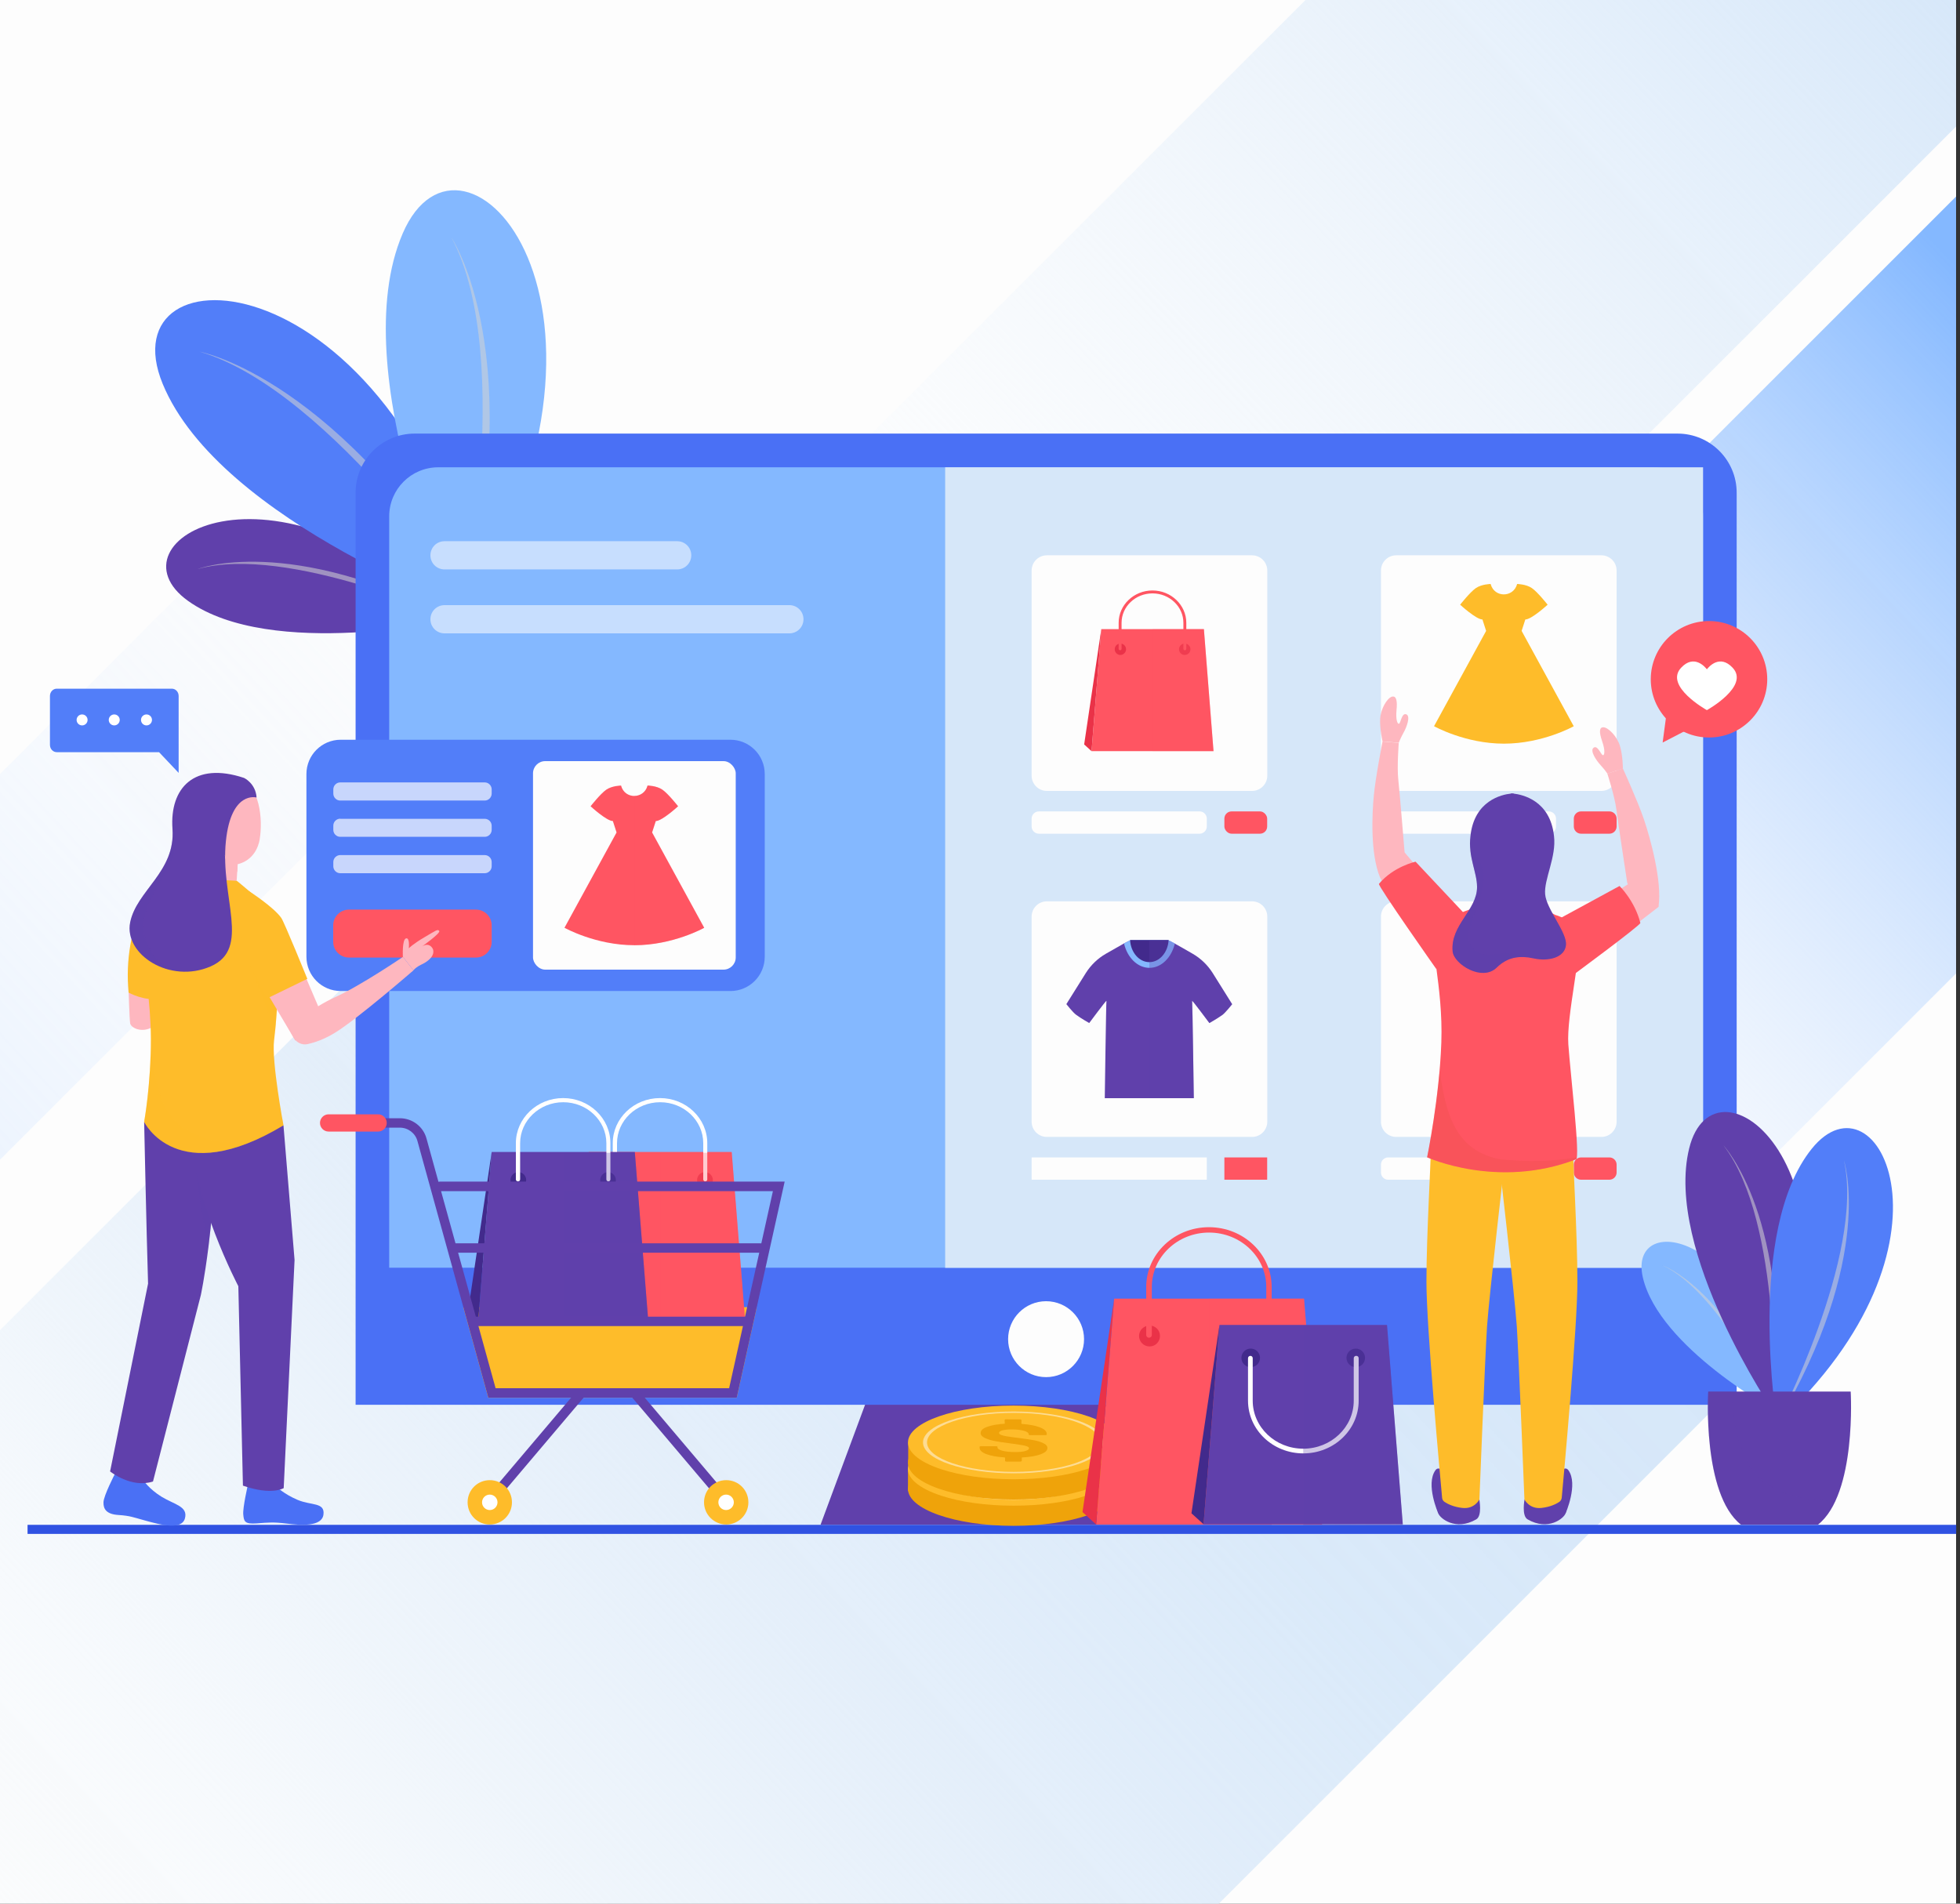 <?xml version="1.0" encoding="UTF-8"?>
<svg xmlns="http://www.w3.org/2000/svg" xmlns:xlink="http://www.w3.org/1999/xlink" viewBox="0 0 175 170">
  <rect x="0" y="0" width="175" height="170" fill="#333333" stroke="none"/>
  <defs>
    <linearGradient id="linear-gradient" x1="65.15" y1="84.06" x2="165.8" y2="-11.47" gradientUnits="userSpaceOnUse">
      <stop offset="0" stop-color="#fff" stop-opacity="0"/>
      <stop offset="1" stop-color="#d6e7f9"/>
    </linearGradient>
    <linearGradient id="linear-gradient-2" x1="116.59" y1="108.38" x2="189.47" y2="39.2" gradientUnits="userSpaceOnUse">
      <stop offset="0" stop-color="#fff" stop-opacity="0"/>
      <stop offset="1" stop-color="#84b8ff"/>
    </linearGradient>
    <linearGradient id="linear-gradient-3" x1="-122.46" y1="201.89" x2="59.54" y2="32.28" gradientUnits="userSpaceOnUse">
      <stop offset="0" stop-color="#84b8ff"/>
      <stop offset="1" stop-color="#fff" stop-opacity="0"/>
    </linearGradient>
    <linearGradient id="linear-gradient-4" x1="-11.44" y1="203.48" x2="144.55" y2="58.11" gradientUnits="userSpaceOnUse">
      <stop offset="0" stop-color="#fff" stop-opacity="0"/>
      <stop offset=".01" stop-color="rgba(253, 254, 254, .03)" stop-opacity=".03"/>
      <stop offset=".09" stop-color="rgba(245, 249, 253, .23)" stop-opacity=".23"/>
      <stop offset=".16" stop-color="rgba(237, 245, 252, .42)" stop-opacity=".42"/>
      <stop offset=".25" stop-color="rgba(231, 241, 251, .57)" stop-opacity=".57"/>
      <stop offset=".33" stop-color="rgba(226, 238, 250, .71)" stop-opacity=".71"/>
      <stop offset=".43" stop-color="rgba(221, 235, 250, .81)" stop-opacity=".81"/>
      <stop offset=".53" stop-color="rgba(218, 233, 249, .9)" stop-opacity=".9"/>
      <stop offset=".64" stop-color="rgba(215, 232, 249, .96)" stop-opacity=".96"/>
      <stop offset=".78" stop-color="rgba(214, 231, 249, .99)" stop-opacity=".99"/>
      <stop offset="1" stop-color="#d6e7f9"/>
    </linearGradient>
  </defs>
  <g isolation="isolate">
    <g id="Layer_1" data-name="Layer 1">
      <rect x="-115.98" y="-10.48" width="290.63" height="186.04" fill="#fdfdfd" stroke-width="0"/>
      <polygon points="174.65 -10.48 174.65 11.3 83.59 102.36 48.89 67.66 127.04 -10.48 174.65 -10.48" fill="url(#linear-gradient)" stroke-width="0"/>
      <polygon points="174.65 17.55 174.65 86.93 134.16 127.42 134.11 58.09 174.65 17.55" fill="url(#linear-gradient-2)" stroke-width="0"/>
      <polygon points="65.03 38.54 -71.99 175.55 -106.43 175.55 30.41 38.72 65.03 38.54" fill="url(#linear-gradient-3)" stroke-width="0"/>
      <polygon points="153.13 125.69 103.27 175.55 -56.77 175.55 72.64 46.15 79.92 53.43 153.13 125.69" fill="url(#linear-gradient-4)" stroke-width="0"/>
      <g>
        <polygon points="113.55 136.17 73.26 136.17 79.41 119.59 107.4 119.59 113.55 136.17" fill="#6040ab" stroke-width="0"/>
        <g>
          <g>
            <path d="M40.63,55.33s-16.42,3.64-23.84-1.67,7.54-14.15,23.84,1.67Z" fill="#6040ab" stroke-width="0"/>
            <path d="M40.63,55.33s-14.93-6.77-22.99-4.51c0,0,8.1-3.2,22.99,4.51Z" fill="#d3d3d3" mix-blend-mode="multiply" opacity=".56" stroke-width="0"/>
          </g>
          <g>
            <path d="M43.04,54.99s-23.38-8.28-28.51-20.7c-5.13-12.43,20.48-11.81,28.51,20.7Z" fill="#527ef9" stroke-width="0"/>
            <path d="M43.04,54.99s-13.38-20.13-25.23-23.59c0,0,12.63,2.33,25.23,23.59Z" fill="#d3d3d3" mix-blend-mode="multiply" opacity=".56" stroke-width="0"/>
          </g>
          <g>
            <path d="M41.07,55.72s-10.42-22.5-5.12-34.86c5.3-12.36,22.76,6.39,5.12,34.86Z" fill="#84b8ff" stroke-width="0"/>
            <path d="M41.07,55.72s5.03-23.64-.77-34.53c0,0,7.16,10.66.77,34.53Z" fill="#d3d3d3" mix-blend-mode="multiply" opacity=".56" stroke-width="0"/>
          </g>
        </g>
        <path d="M37.02,38.72h112.76c2.91,0,5.28,2.36,5.28,5.28v81.45H31.75V44c0-2.91,2.36-5.28,5.28-5.28Z" fill="#4a70f5" stroke-width="0"/>
        <path d="M39.14,41.73h108.54c2.42,0,4.38,1.96,4.38,4.38v67.1H34.75V46.11c0-2.42,1.96-4.38,4.38-4.38Z" fill="#84b8ff" stroke-width="0"/>
        <rect x="84.39" y="41.73" width="67.67" height="71.49" fill="#d6e7f9" stroke-width="0"/>
        <rect x="2.46" y="136.17" width="172.2" height=".81" fill="#3052e2" stroke-width="0"/>
        <path d="M96.79,119.59c0,1.87-1.52,3.39-3.39,3.39s-3.39-1.52-3.39-3.39,1.52-3.39,3.39-3.39,3.39,1.52,3.39,3.39Z" fill="#fdfdfd" stroke-width="0"/>
        <g>
          <path d="M30.42,66.06h34.8c1.69,0,3.06,1.37,3.06,3.06v16.32c0,1.69-1.37,3.06-3.06,3.06H30.42c-1.69,0-3.06-1.37-3.06-3.06v-16.32c0-1.69,1.37-3.06,3.06-3.06Z" fill="#527ef9" stroke-width="0"/>
          <path d="M31.15,81.23h11.35c.77,0,1.4.63,1.4,1.4v1.48c0,.77-.63,1.4-1.4,1.4h-11.35c-.77,0-1.4-.63-1.4-1.4v-1.48c0-.77.63-1.4,1.4-1.4Z" fill="#ff5562" stroke-width="0"/>
          <rect x="47.59" y="67.97" width="18.1" height="18.62" rx="1.09" ry="1.09" fill="#fdfdfd" stroke-width="0"/>
          <g opacity=".69">
            <path d="M30.38,69.87h12.9c.34,0,.62.28.62.62v.38c0,.34-.28.62-.62.62h-12.9c-.34,0-.62-.28-.62-.62v-.38c0-.34.28-.62.62-.62Z" fill="#fdfdfd" stroke-width="0"/>
            <path d="M30.38,73.12h12.9c.34,0,.62.28.62.62v.37c0,.34-.28.62-.62.62h-12.9c-.34,0-.62-.28-.62-.62v-.38c0-.34.28-.62.62-.62Z" fill="#fdfdfd" stroke-width="0"/>
            <path d="M30.38,76.36h12.9c.34,0,.62.28.62.62v.38c0,.34-.28.62-.62.62h-12.9c-.34,0-.62-.28-.62-.62v-.38c0-.34.28-.62.62-.62Z" fill="#fdfdfd" stroke-width="0"/>
          </g>
          <g>
            <path d="M62.88,82.85s-2.77,1.56-6.24,1.56-6.24-1.56-6.24-1.56l4.65-8.51-.33-1.02c-.56,0-1.99-1.32-1.99-1.32,0,0,.88-1.12,1.4-1.48.52-.36,1.33-.37,1.33-.37,0,0,0,.02,0,.03.17.6.67.9,1.17.9s1.01-.3,1.18-.9c0,0,0-.02,0-.03,0,0,.81.01,1.33.37.52.36,1.4,1.48,1.4,1.48,0,0-1.43,1.32-1.99,1.32l-.33,1.02,4.65,8.51Z" fill="#ff5562" stroke-width="0"/>
            <path d="M62.88,82.85s-2.77,1.56-6.24,1.56v-13.33c.51,0,1.01-.3,1.18-.9,0,0,0-.02,0-.03,0,0,.81.01,1.33.37.52.36,1.4,1.48,1.4,1.48,0,0-1.43,1.32-1.99,1.32l-.33,1.02,4.65,8.51Z" fill="#ff5562" mix-blend-mode="screen" opacity=".3" stroke-width="0"/>
          </g>
        </g>
        <g>
          <polygon points="41.37 116.73 43.6 124.82 65.78 124.82 67.57 116.73 41.37 116.73" fill="#febc2a" stroke-width="0"/>
          <polygon points="41.37 116.73 43.6 124.82 54.46 124.82 54.46 116.73 41.37 116.73" fill="#febc2a" mix-blend-mode="multiply" opacity=".3" stroke-width="0"/>
          <g>
            <polygon points="51.35 118.07 66.54 118.07 65.33 102.87 52.56 102.87 51.35 118.07" fill="#ff5562" stroke-width="0"/>
            <g>
              <path d="M62.24,105.38c0,.39.32.7.7.7s.71-.32.71-.7-.32-.71-.71-.71-.7.32-.7.71Z" fill="#ea3248" stroke-width="0"/>
              <path d="M54.24,105.38c0,.39.32.7.7.7s.71-.32.71-.7-.32-.71-.71-.71-.7.32-.7.71Z" fill="#ea3248" stroke-width="0"/>
            </g>
            <path d="M54.91,105.5c.1,0,.18-.08.18-.18v-3.23c0-2.02,1.73-3.66,3.85-3.66s3.85,1.64,3.85,3.66v3.23c0,.1.08.18.18.18s.18-.08.18-.18v-3.23c0-2.22-1.89-4.03-4.22-4.03s-4.22,1.81-4.22,4.03v3.23c0,.1.08.18.18.18Z" fill="#fff" stroke-width="0"/>
            <polygon points="51.35 118.07 50.43 117.24 52.56 102.88 51.35 118.07" fill="#ea3248" stroke-width="0"/>
            <polygon points="58.95 102.94 58.95 118.14 66.54 118.14 65.33 102.94 58.95 102.94" fill="#ff5562" mix-blend-mode="screen" opacity=".3" stroke-width="0"/>
          </g>
          <g>
            <polygon points="42.69 118.07 57.89 118.07 56.68 102.87 43.9 102.87 42.69 118.07" fill="#6040ab" stroke-width="0"/>
            <g>
              <path d="M53.59,105.38c0,.39.32.7.7.7s.7-.32.7-.7-.32-.71-.7-.71-.7.32-.7.71Z" fill="#422a8c" stroke-width="0"/>
              <path d="M45.58,105.38c0,.39.32.7.7.7s.7-.32.7-.7-.31-.71-.7-.71-.7.32-.7.71Z" fill="#422a8c" stroke-width="0"/>
            </g>
            <path d="M46.26,105.5c.1,0,.18-.08.18-.18v-3.23c0-2.02,1.73-3.66,3.85-3.66s3.85,1.64,3.85,3.66v3.23c0,.1.08.18.18.18s.18-.08.18-.18v-3.23c0-2.22-1.89-4.03-4.22-4.03s-4.22,1.81-4.22,4.03v3.23c0,.1.08.18.18.18Z" fill="#fff" stroke-width="0"/>
            <polygon points="42.69 118.07 41.77 117.24 43.9 102.88 42.69 118.07" fill="#422a8c" stroke-width="0"/>
            <polygon points="50.29 102.94 50.29 118.14 57.89 118.14 56.68 102.94 50.29 102.94" fill="#6040ab" mix-blend-mode="screen" opacity=".3" stroke-width="0"/>
          </g>
          <path d="M28.8,100.28c0,.23.19.42.42.42h6.48c.73,0,1.38.49,1.57,1.19l4.1,14.84,2.23,8.08h22.18l1.79-8.08,2.49-11.21h-30.78s-.09,0-.13.02l-1.07-3.87c-.29-1.07-1.27-1.81-2.38-1.81h-6.48c-.23,0-.42.19-.42.42ZM39.38,106.37h29.63l-2.3,10.36-1.61,7.24h-20.85l-2-7.24-2.87-10.36Z" fill="#6040ab" stroke-width="0"/>
          <path d="M42.24,118.42h24.27c.23,0,.42-.19.42-.42s-.19-.42-.42-.42h-24.27c-.23,0-.42.19-.42.42s.19.42.42.42Z" fill="#6040ab" stroke-width="0"/>
          <path d="M40.43,111.87h27.47c.23,0,.42-.19.42-.42s-.19-.42-.42-.42h-27.47c-.23,0-.42.19-.42.42s.19.42.42.42Z" fill="#6040ab" stroke-width="0"/>
          <path d="M64.84,134.48c.1,0,.19-.03.27-.1.18-.15.2-.42.05-.6l-8.18-9.66c-.15-.18-.42-.2-.6-.05-.18.15-.2.42-.05.6l8.18,9.66c.08.1.2.15.32.15Z" fill="#6040ab" stroke-width="0"/>
          <g>
            <path d="M62.86,134.16c0,1.09.89,1.98,1.98,1.98s1.98-.88,1.98-1.98-.88-1.98-1.98-1.98-1.98.88-1.98,1.98Z" fill="#febc2a" stroke-width="0"/>
            <path d="M64.14,134.16c0,.38.31.69.69.69s.69-.31.69-.69-.31-.69-.69-.69-.69.31-.69.69Z" fill="#fff" stroke-width="0"/>
          </g>
          <path d="M43.73,134.48c.12,0,.24-.05.32-.15l8.18-9.66c.15-.18.13-.45-.05-.6-.18-.15-.45-.13-.6.05l-8.18,9.66c-.15.18-.13.45.05.6.08.07.18.1.27.1Z" fill="#6040ab" stroke-width="0"/>
          <g>
            <path d="M45.71,134.16c0,1.09-.88,1.98-1.98,1.98s-1.98-.88-1.98-1.98.88-1.98,1.98-1.98,1.98.88,1.98,1.98Z" fill="#febc2a" stroke-width="0"/>
            <path d="M44.42,134.16c0,.38-.31.69-.69.69s-.69-.31-.69-.69.31-.69.69-.69.69.31.69.69Z" fill="#fff" stroke-width="0"/>
          </g>
          <path d="M29.34,101.05h4.42c.42,0,.77-.34.77-.77h0c0-.42-.34-.77-.77-.77h-4.42c-.42,0-.77.34-.77.77h0c0,.42.34.77.77.77Z" fill="#ff5562" stroke-width="0"/>
        </g>
        <path d="M93.47,49.59h18.32c.75,0,1.36.61,1.36,1.36v18.32c0,.75-.61,1.36-1.36,1.36h-18.32c-.75,0-1.36-.61-1.36-1.36v-18.32c0-.75.61-1.36,1.36-1.36Z" fill="#fdfdfd" stroke-width="0"/>
        <path d="M124.66,49.59h18.32c.75,0,1.36.61,1.36,1.36v18.32c0,.75-.61,1.36-1.36,1.36h-18.32c-.75,0-1.36-.61-1.36-1.36v-18.32c0-.75.61-1.36,1.36-1.36Z" fill="#fdfdfd" stroke-width="0"/>
        <path d="M93.47,80.49h18.32c.75,0,1.36.61,1.36,1.36v18.32c0,.75-.61,1.36-1.36,1.36h-18.32c-.75,0-1.36-.61-1.36-1.36v-18.32c0-.75.61-1.36,1.36-1.36Z" fill="#fdfdfd" stroke-width="0"/>
        <g>
          <path d="M70.48,56.56h-30.79c-.7,0-1.26-.56-1.26-1.26h0c0-.7.56-1.26,1.26-1.26h30.79c.7,0,1.26.56,1.26,1.26h0c0,.7-.56,1.26-1.26,1.26Z" fill="#fdfdfd" opacity=".55" stroke-width="0"/>
          <path d="M60.46,50.85h-20.77c-.7,0-1.26-.56-1.26-1.26h0c0-.7.56-1.26,1.26-1.26h20.77c.7,0,1.26.56,1.26,1.26h0c0,.7-.56,1.26-1.26,1.26Z" fill="#fdfdfd" opacity=".55" stroke-width="0"/>
        </g>
        <g>
          <path d="M140.52,64.85s-2.77,1.56-6.24,1.56-6.24-1.56-6.24-1.56l4.65-8.51-.33-1.02c-.56,0-1.99-1.32-1.99-1.32,0,0,.88-1.12,1.4-1.48.52-.36,1.33-.37,1.33-.37,0,0,0,.02,0,.03.17.6.67.9,1.17.9s1.01-.3,1.18-.9c0,0,0-.02,0-.03,0,0,.81.01,1.33.37.52.36,1.4,1.48,1.4,1.48,0,0-1.43,1.32-1.99,1.32l-.33,1.02,4.65,8.51Z" fill="#febc2a" stroke-width="0"/>
          <g>
            <path d="M92.75,72.46h14.36c.35,0,.64.29.64.64v.71c0,.35-.29.64-.64.64h-14.36c-.35,0-.64-.29-.64-.64v-.71c0-.35.29-.64.64-.64Z" fill="#fdfdfd" stroke-width="0"/>
            <rect x="109.32" y="72.46" width="3.82" height="1.99" rx=".64" ry=".64" fill="#ff5562" stroke-width="0"/>
          </g>
          <g>
            <path d="M123.94,72.46h14.35c.35,0,.64.29.64.64v.71c0,.35-.29.64-.64.64h-14.36c-.35,0-.64-.29-.64-.64v-.71c0-.35.29-.64.64-.64Z" fill="#fdfdfd" stroke-width="0"/>
            <path d="M141.16,72.46h2.54c.35,0,.64.29.64.64v.71c0,.35-.29.64-.64.64h-2.54c-.35,0-.64-.29-.64-.64v-.71c0-.35.29-.64.64-.64Z" fill="#ff5562" stroke-width="0"/>
          </g>
          <path d="M124.66,80.49h18.32c.75,0,1.36.61,1.36,1.36v18.32c0,.75-.61,1.36-1.36,1.36h-18.32c-.75,0-1.36-.61-1.36-1.36v-18.32c0-.75.61-1.36,1.36-1.36Z" fill="#fdfdfd" stroke-width="0"/>
          <g>
            <rect x="92.11" y="103.36" width="15.64" height="1.99" fill="#fdfdfd" stroke-width="0"/>
            <rect x="109.32" y="103.36" width="3.82" height="1.99" fill="#ff5562" stroke-width="0"/>
          </g>
          <g>
            <path d="M123.95,103.36h14.35c.35,0,.64.29.64.64v.71c0,.35-.29.64-.64.64h-14.36c-.35,0-.64-.29-.64-.64v-.71c0-.35.29-.64.64-.64Z" fill="#fdfdfd" stroke-width="0"/>
            <path d="M141.16,103.36h2.54c.35,0,.64.29.64.64v.71c0,.35-.29.64-.64.64h-2.54c-.35,0-.64-.29-.64-.64v-.71c0-.35.29-.64.64-.64Z" fill="#ff5562" stroke-width="0"/>
          </g>
          <g>
            <polygon points="97.46 67.08 108.35 67.08 107.49 56.18 98.33 56.18 97.46 67.08" fill="#ff5562" stroke-width="0"/>
            <g>
              <path d="M105.27,57.98c0,.28.23.51.51.51s.51-.23.51-.51-.23-.51-.51-.51-.51.23-.51.51Z" fill="#ea3248" stroke-width="0"/>
              <path d="M99.53,57.98c0,.28.23.51.5.51s.51-.23.51-.51-.23-.51-.51-.51-.5.23-.5.51Z" fill="#ea3248" stroke-width="0"/>
            </g>
            <path d="M100.01,58.07c.07,0,.13-.06.13-.13v-2.32c0-1.45,1.24-2.63,2.76-2.63s2.76,1.18,2.76,2.63v2.32c0,.07.06.13.13.13s.13-.06.13-.13v-2.32c0-1.59-1.36-2.89-3.02-2.89s-3.02,1.29-3.02,2.89v2.32c0,.07.06.13.13.13Z" fill="#ff5562" stroke-width="0"/>
            <polygon points="97.46 67.08 96.8 66.48 98.33 56.18 97.46 67.08" fill="#ea3248" stroke-width="0"/>
            <polygon points="102.91 56.18 102.91 67.08 108.35 67.08 107.49 56.18 102.91 56.18" fill="#ff5562" mix-blend-mode="screen" opacity=".3" stroke-width="0"/>
          </g>
          <g>
            <g>
              <path d="M110.02,89.67s-.58.73-.86.95c-.44.32-1.18.74-1.18.74,0,0-1.48-1.99-1.54-1.99.03.1.15,8.7.15,8.7h-7.95s.12-8.6.15-8.7c-.06,0-1.54,1.99-1.54,1.99,0,0-.74-.42-1.17-.74-.29-.21-.87-.95-.87-.95l1.74-2.78c.45-.71,1.06-1.3,1.79-1.72.54-.31,1.16-.66,1.6-.91.27-.14.47-.25.55-.28.02-.01.03-.02.04-.02h3.37s.02,0,.03.02c.08.03.29.14.55.28.44.24,1.06.6,1.6.91.73.42,1.34,1.01,1.79,1.72l1.74,2.78Z" fill="#6040ab" stroke-width="0"/>
              <path d="M104.9,84.25c-.3,1.26-1.2,2.18-2.27,2.18s-1.98-.92-2.27-2.18c.27-.14.47-.25.55-.28.02-.01.03-.02.04-.02h3.37s.02,0,.03.02c.08.03.29.14.55.28Z" fill="#84b8ff" stroke-width="0"/>
              <path d="M104.34,83.97c-.07,1.09-.81,1.95-1.72,1.95s-1.65-.86-1.72-1.95c.02-.01.03-.02.04-.02h3.37s.02,0,.03.02Z" fill="#422a8c" stroke-width="0"/>
            </g>
            <path d="M110.02,89.67s-.58.73-.86.95c-.44.32-1.18.74-1.18.74,0,0-1.48-1.99-1.54-1.99.03.1.15,8.7.15,8.7h-3.97v-14.11h1.68s.02,0,.03.02c.08.03.29.14.55.28.44.24,1.06.6,1.6.91.73.42,1.34,1.01,1.79,1.72l1.74,2.78Z" fill="#6040ab" mix-blend-mode="screen" opacity=".3" stroke-width="0"/>
          </g>
        </g>
        <g>
          <g>
            <g>
              <path d="M158.53,126s-10.36-5.66-11.84-11.89c-1.47-6.23,10.52-4,11.84,11.89Z" fill="#84b8ff" stroke-width="0"/>
              <path d="M158.53,126s-4.77-10.47-10.08-13c0,0,5.76,2.05,10.08,13Z" fill="#d3d3d3" mix-blend-mode="multiply" opacity=".56" stroke-width="0"/>
            </g>
            <g>
              <path d="M158.37,126.11s-9.8-14.39-7.55-23.56c2.25-9.16,16.5,1.82,7.55,23.56Z" fill="#6040ab" stroke-width="0"/>
              <path d="M158.37,126.11s.78-16.95-4.49-23.83c0,0,6.18,6.56,4.49,23.83Z" fill="#d3d3d3" mix-blend-mode="multiply" opacity=".56" stroke-width="0"/>
            </g>
            <g>
              <path d="M158.66,127.13s-2.81-17.18,3.1-24.54c5.91-7.36,14.19,8.6-3.1,24.54Z" fill="#527ef9" stroke-width="0"/>
              <path d="M158.66,127.13s7.85-15.04,5.98-23.5c0,0,2.84,8.56-5.98,23.5Z" fill="#d3d3d3" mix-blend-mode="multiply" opacity=".56" stroke-width="0"/>
            </g>
          </g>
          <path d="M165.23,124.27h-12.71s-.55,9.14,2.92,11.88h6.88c3.47-2.74,2.92-11.88,2.92-11.88Z" fill="#6040ab" stroke-width="0"/>
          <g mix-blend-mode="multiply" opacity=".2">
            <path d="M162.51,133.96c-2.54-.17-5.22-1.01-6.49-3.42-1.03-1.96-1.24-4.11-1.45-6.27h-2.06s-.55,9.14,2.92,11.88h6.88c.66-.52,1.17-1.26,1.57-2.13-.46-.01-.92-.03-1.37-.06Z" fill="#6040ab" stroke-width="0"/>
          </g>
        </g>
        <g>
          <g>
            <path d="M24.72,132.79s.63.63,1.85,1.15c1.22.52,2.45.2,2.31,1.31-.14,1.11-2.04.96-3.26.81-1.21-.15-1.64-.1-2.71-.02-1.08.08-1.13-.19-1.19-.79-.06-.6.41-2.64.41-2.64,0,0,1.44.57,2.59.17Z" fill="#4a70f5" stroke-width="0"/>
            <path d="M12.78,132.17s.52.8,1.66,1.5c1.13.69,2.37.85,2.07,1.93-.3,1.08-2.25.54-3.43.22-1.18-.32-1.43-.46-2.51-.53-1.08-.07-1.35-.54-1.33-1.14.02-.6,1.01-2.51,1.01-2.51,0,0,1.34.77,2.54.54Z" fill="#4a70f5" stroke-width="0"/>
            <path d="M11.48,88.37s.07,2.55.14,3.01c.07.46,1.28,1.01,2.32.1,1.04-.91.94-2.27.94-2.27l-.73-2.2-2.68,1.35Z" fill="#feb7bf" stroke-width="0"/>
            <path d="M11.74,83.85h0c-.29,1.4-.39,2.82-.3,4.25l.04.54s1.45.8,2.68.52l-.37-4.11-2.05-1.19Z" fill="#febc2a" stroke-width="0"/>
            <path d="M19.31,101.54c-.05,2.28-.17,4.36-.32,6.17-.12,1.42-.26,2.67-.39,3.74h0c-.34,2.69-.67,4.21-.67,4.21l-4.27,16.64c-1.94.63-3.83-.9-3.83-.9l3.39-16.77c-.15-4.94-.35-14.44-.35-14.44l6.44,1.35Z" fill="#6040ab" stroke-width="0"/>
            <path d="M18.99,107.71c-.12,1.42-.26,2.67-.39,3.74-.04-.2-.97-5.13-1.1-6.93l1.49,3.19Z" fill="#6040ab" mix-blend-mode="multiply" opacity=".3" stroke-width="0"/>
            <path d="M25.31,100.5l.99,12.02-.97,20.37s-1.07.68-3.64-.22l-.41-17.81s-4.14-7.88-4.16-13.69l8.18-.67Z" fill="#6040ab" stroke-width="0"/>
            <path d="M16.43,79.35s-4.06,3.25-3.94,3.97c.4,2.51.97,6.25.98,9.44.01,4.09-.6,7.42-.6,7.42,0,0,2.92,6.05,12.44.31,0,0-1.07-5.68-.84-7.57.47-3.88.42-8.64.42-8.64l-2.23-4.35s-1.46-1.25-1.53-1.28c-.07-.03-3.75-1.38-3.75-1.38l-.95,2.07Z" fill="#febc2a" stroke-width="0"/>
            <path d="M16.73,100.91c-2.33-1.17-2.66-4-3.28-6.78-.1,3.44-.58,6.06-.58,6.06,0,0,2.92,6.05,12.44.31,0,0-.05-.25-.12-.65-2.02,2.12-4.7,3.06-8.46,1.07Z" fill="#febc2a" mix-blend-mode="multiply" opacity=".3" stroke-width="0"/>
            <polygon points="22.33 86.23 24.57 92.01 25.03 87.25 22.33 86.23" fill="#febc2a" mix-blend-mode="multiply" opacity=".3" stroke-width="0"/>
            <path d="M23.2,74.9c-.34,2.02-1.98,2.27-1.98,2.27l-.04.68-.05.81-4.71-.29.04-1.12s-.62-3.58-.27-5.35c.35-1.77,3.07-2.95,5.06-2.4,1.99.54,2.22,3.75,1.94,5.41Z" fill="#feb7bf" stroke-width="0"/>
            <path d="M22.91,71.22s-2.27-.65-2.74,3.89c-.53,5.07,2.28,9.6-1.36,11.19-3.64,1.59-7.75-1.07-7.19-3.92.56-2.85,4.06-4.52,3.78-8.36-.26-3.66,1.95-6.03,6.39-4.55,0,0,1.04.48,1.12,1.76Z" fill="#6040ab" stroke-width="0"/>
            <path d="M13.12,84.21c-1.7-3.82,4.17-7.23,2.28-11,0,.26,0,.52.01.8.27,3.84-3.22,5.51-3.78,8.36-.37,1.89,1.31,3.7,3.55,4.24-.88-.53-1.6-1.3-2.06-2.4Z" fill="#6040ab" mix-blend-mode="multiply" opacity=".3" stroke-width="0"/>
            <polygon points="23.58 88.22 26.8 86.1 28.82 90.82 26.37 92.93 23.58 88.22" fill="#feb7bf" stroke-width="0"/>
            <path d="M22.25,79.59s2.2,1.42,2.87,2.39c.27.39,2.32,5.43,2.32,5.43l-3.59,1.75-1.52-2.92c-1-1.8-1.08-3.97-.45-5.92l.37-.72Z" fill="#febc2a" stroke-width="0"/>
            <path d="M25.71,91.73s2.3-1.82,4.21-2.68c2.27-1.02,6.06-3.6,6.06-3.6l.94,1.2s-4.98,4.32-6.97,5.55c-1.02.63-1.89.91-2.48,1.04-.51.11-1.03-.14-1.27-.61l-.48-.9Z" fill="#feb7bf" stroke-width="0"/>
            <path d="M21.22,77.17l-.04.68c-1.08-.42-1.1-1.45-1.1-1.51.22.79,1.14.83,1.14.83Z" fill="#feb7bf" stroke-width="0"/>
            <path d="M35.97,85.45s-.08-1.55.28-1.65c.36-.1.25.88.25.88,0,0,.4-.4,1.41-.99,1.01-.59,1.18-.75,1.31-.55.13.2-1.62,1.44-1.62,1.44,0,0,.62-.53,1.02.11.15.24.17.83-.84,1.37-.22.12-.48.19-.87.58l-.94-1.2Z" fill="#feb7bf" stroke-width="0"/>
          </g>
          <g>
            <path d="M15.34,61.5H5.07c-.34,0-.61.29-.61.65v4.37c0,.36.27.65.61.65h9.13l1.75,1.85v-6.87c0-.36-.27-.65-.61-.65Z" fill="#527ef9" stroke-width="0"/>
            <g>
              <path d="M7.82,64.29c0,.27-.22.49-.49.49s-.49-.22-.49-.49.22-.49.49-.49.49.22.49.49Z" fill="#fff" stroke-width="0"/>
              <path d="M10.69,64.29c0,.27-.22.49-.49.49s-.49-.22-.49-.49.22-.49.49-.49.49.22.49.49Z" fill="#fff" stroke-width="0"/>
              <path d="M13.57,64.29c0,.27-.22.49-.49.49s-.49-.22-.49-.49.22-.49.49-.49.49.22.49.49Z" fill="#fff" stroke-width="0"/>
            </g>
          </g>
        </g>
        <g>
          <g>
            <g>
              <path d="M147.39,60.66c0,2.87,2.33,5.2,5.2,5.2s5.2-2.33,5.2-5.2-2.33-5.2-5.2-5.2-5.2,2.33-5.2,5.2Z" fill="#ff5562" stroke-width="0"/>
              <polygon points="150.98 65 148.45 66.31 148.82 63.54 150.98 65" fill="#ff5562" stroke-width="0"/>
            </g>
            <path d="M152.39,63.41s-3.83-2.13-2.29-3.78c1.15-1.23,2.13-.08,2.3.14.17-.22,1.15-1.37,2.3-.14,1.55,1.65-2.29,3.78-2.29,3.78" fill="#fff" stroke-width="0"/>
          </g>
          <g>
            <g>
              <path d="M128.41,135.13s-1.14-2.58-.25-3.83c.51-.73,1.67,1.28,1.69,1.42.02.14,0,1.18,0,1.18l-1.43,1.23Z" fill="#6040ab" stroke-width="0"/>
              <path d="M128.47,133.9s-.21.78-.06,1.23c.14.45,1.55,1.62,3.4.55.55-.32.27-1.78.27-1.78h-3.61Z" fill="#6040ab" stroke-width="0"/>
            </g>
            <polygon points="132.9 80.91 133.53 78.82 136.59 78.82 137.4 80.91 132.9 80.91" fill="#feb7bf" stroke-width="0"/>
            <path d="M138.34,74.99c0,2.16-1.44,4.68-3.21,4.68s-3.21-2.51-3.21-4.68,1.44-3.92,3.21-3.92,3.21,1.75,3.21,3.92Z" fill="#feb7bf" stroke-width="0"/>
            <path d="M127.73,103.04c.06.18-.37,7.13-.37,11.45,0,4.01,1.23,17.41,1.4,19.27.01.15.1.29.23.37.26.17.77.44,1.57.53,1.1.13,1.53-.76,1.53-.76,0,0,.5-12.65.68-15.43.19-2.79,1.62-15.13,1.62-15.13l-6.65-.3Z" fill="#febc2a" stroke-width="0"/>
            <g>
              <path d="M139.79,135.13s1.14-2.58.25-3.83c-.51-.73-1.67,1.28-1.69,1.42-.02.14,0,1.18,0,1.18l1.43,1.23Z" fill="#6040ab" stroke-width="0"/>
              <path d="M139.73,133.9s.21.78.06,1.23c-.14.45-1.55,1.62-3.4.55-.55-.32-.27-1.78-.27-1.78h3.61Z" fill="#6040ab" stroke-width="0"/>
            </g>
            <path d="M140.47,103.04c-.06.18.37,7.13.37,11.45,0,4.01-1.23,17.41-1.4,19.27-.02.15-.1.29-.23.37-.26.17-.77.44-1.57.53-1.1.13-1.53-.76-1.53-.76,0,0-.5-12.65-.68-15.43-.19-2.79-1.62-15.13-1.62-15.13l6.65-.3Z" fill="#febc2a" stroke-width="0"/>
            <path d="M131.73,81.05s-2.92.9-3.58,1.8c-.66.9.72,5.17.54,10.25-.17,4.92-1.27,10.25-1.27,10.25,0,0,6.3,2.88,13.3.18.39-.15-.51-7.69-.69-10.27-.18-2.58,1.26-8.37.9-9.75-.36-1.38-2.08-1.81-2.08-1.81l-3.73-2.02-3.4,1.38Z" fill="#ff5562" stroke-width="0"/>
            <path d="M134.06,103.54c-4.24-.71-5-4.36-5.52-7.91-.36,4.05-1.11,7.71-1.11,7.71,0,0,6.3,2.88,13.3.18.03-.01.05-.08.07-.18-2.24.43-4.61.4-6.74.2Z" fill="#eb4e47" mix-blend-mode="multiply" opacity=".3" stroke-width="0"/>
            <g>
              <g>
                <path d="M143.76,79.98l1.6-1.02s2.65.85,2.72,2.03l-2.41,1.86-1.91-2.86Z" fill="#feb7bf" stroke-width="0"/>
                <path d="M138.99,82.17l5.61-3.05s1.36,1.32,1.86,3.3c.05.19-6.3,4.87-6.3,4.87l-1.17-5.12Z" fill="#ff5562" stroke-width="0"/>
                <path d="M145.27,78.72s-.8-5.24-.95-6.43c-.15-1.19-.81-3.21-.81-3.21l1.39-.45s1.33,2.92,1.88,4.54c.55,1.62,1.65,5.55,1.3,7.81,0,0-2.82-1.49-2.81-2.27Z" fill="#feb7bf" stroke-width="0"/>
              </g>
              <path d="M143.52,69.09s-.22-.34-.6-.75c-.38-.41-1-1.31-.63-1.57.36-.26.67.67.83.67.16,0,.2-.46-.07-1.24-.27-.78-.29-1.29.14-1.25.43.04,1.2.82,1.45,1.67.26.86.26,2.02.26,2.02l-1.39.45Z" fill="#feb7bf" stroke-width="0"/>
            </g>
            <g>
              <g>
                <path d="M126.7,77.64l-1.29-1.52s-1.74,1.14-2.2,2.22l.74,1.36,2.76-2.06Z" fill="#feb7bf" stroke-width="0"/>
                <path d="M130.63,81.46l-4.24-4.51s-1.96.42-3.27,1.98c-.13.15,5.13,7.62,5.13,7.62l2.37-5.09Z" fill="#ff5562" stroke-width="0"/>
                <path d="M125.41,76.12s-.43-5.28-.56-6.47c-.13-1.19.04-3.31.04-3.31l-1.45-.12s-.62,3.15-.78,4.85c-.16,1.7-.31,5.15.55,7.27,0,0,2.39-1.47,2.2-2.22Z" fill="#feb7bf" stroke-width="0"/>
              </g>
              <path d="M124.89,66.33s.14-.38.41-.87c.28-.48.67-1.51.26-1.67-.41-.16-.5.8-.65.84-.15.04-.3-.4-.22-1.22.08-.82-.01-1.32-.43-1.19-.41.14-.98,1.07-1.03,1.96-.05.89.21,2.03.21,2.03l1.45.12Z" fill="#feb7bf" stroke-width="0"/>
            </g>
            <path d="M137.96,79.86c-.12-1.33,1.02-3.34.79-5.2-.34-3.19-2.83-3.7-3.61-3.79v-.02s-.05,0-.12,0c-.07,0-.12,0-.12,0v.02c-.78.08-3.27.6-3.61,3.79-.23,1.86.59,3.22.59,4.55,0,2.09-2.4,3.39-2.18,5.76.11,1.12,2.62,2.72,3.93,1.44.96-.93,2.01-1.11,3.31-.82,1.31.29,2.77-.07,2.88-1.19.12-1.12-1.75-3.21-1.86-4.54Z" fill="#6040ab" stroke-width="0"/>
            <path d="M133.13,85.23c-1.18.22-2.23-.77-1.99-1.95.55-2.68,2.63-5.24.15-7.34.13,1.24.59,2.26.59,3.27,0,2.09-2.4,3.39-2.18,5.76.11,1.12,2.62,2.72,3.93,1.44.82-.81,1.72-1.04,2.79-.91-.99-.38-2.09-.5-3.29-.28Z" fill="#6040ab" mix-blend-mode="multiply" opacity=".3" stroke-width="0"/>
          </g>
        </g>
        <g>
          <g>
            <path d="M99.93,132.97c0,1.82-4.22,3.29-9.43,3.29h-.02c-5.2,0-9.41-1.48-9.41-3.29,0-.05,0-.1.01-.15.05-.37.27-.72.64-1.05.24-.21.53-.41.88-.6.09-.05.18-.09.28-.14.34-.17.73-.32,1.16-.46,1.68-.55,3.95-.89,6.44-.89h.02c2.5,0,4.78.34,6.46.89.43.14.82.29,1.16.46.1.05.19.1.28.14.35.19.65.39.88.6.37.33.59.68.63,1.05,0,.05.01.1.01.15Z" fill="#efa30a" stroke-width="0"/>
            <rect x="81.07" y="131.17" width="18.85" height="1.99" fill="#efa30a" stroke-width="0"/>
            <path d="M99.93,131.17c0,.05,0,.1-.01.15-.04.37-.27.72-.63,1.05-.52.46-1.32.87-2.33,1.2-1.69.56-3.96.89-6.46.89h-.02c-2.49,0-4.76-.34-6.44-.89-1.01-.33-1.81-.74-2.33-1.2-.37-.33-.59-.68-.64-1.05,0-.05-.01-.1-.01-.15,0-1.82,4.21-3.29,9.41-3.29h.02c5.21,0,9.43,1.47,9.43,3.29Z" fill="#febc2a" stroke-width="0"/>
            <path d="M98.59,131.17c0,1.52-3.63,2.76-8.1,2.76s-8.1-1.23-8.1-2.76,3.63-2.76,8.1-2.76,8.1,1.23,8.1,2.76Z" fill="#fdfdfd" opacity=".5" stroke-width="0"/>
            <path d="M98.23,131.17c0,1.46-3.47,2.63-7.74,2.63s-7.74-1.18-7.74-2.63,3.47-2.64,7.74-2.64,7.74,1.18,7.74,2.64Z" fill="#febc2a" stroke-width="0"/>
            <path d="M92.9,132.23c-.4.15-.94.24-1.63.28-.04,0-.06.01-.06.03v.28s0,.03-.03.04c-.03.01-.06.02-.1.02h-1.22s-.08,0-.1-.02c-.03-.01-.04-.02-.04-.04v-.28s0-.02-.05-.03c-.69-.05-1.23-.15-1.63-.3-.39-.15-.59-.34-.59-.57v-.09s.01-.03.04-.04c.03-.01.06-.01.1-.01h1.32s.07,0,.1.01c.03,0,.04.02.04.04v.06c0,.11.14.21.43.29.28.08.67.12,1.17.12.41,0,.72-.03.92-.09.2-.06.3-.14.3-.24,0-.07-.06-.13-.18-.17-.12-.05-.29-.09-.51-.12-.22-.03-.55-.08-1.02-.15-.53-.06-.97-.13-1.33-.2-.36-.07-.66-.16-.91-.28-.25-.12-.37-.26-.37-.44,0-.22.19-.4.57-.54.38-.14.89-.24,1.53-.28.04,0,.06-.01.06-.03l-.02-.31s.01-.03.04-.04c.03-.01.06-.01.1-.01h1.22s.07,0,.1.01c.03.01.04.02.04.04v.32s0,.02.05.03c.67.05,1.21.15,1.61.31.4.16.6.35.6.58v.06s-.01.03-.04.04c-.03,0-.06.02-.1.02h-1.33s-.07,0-.1-.02c-.03,0-.04-.02-.04-.04v-.03c0-.12-.13-.22-.4-.3-.27-.08-.63-.13-1.1-.13-.37,0-.65.03-.85.08-.2.06-.3.14-.3.23,0,.07.06.13.18.18.12.05.29.09.53.13.23.04.6.09,1.1.15.54.07.97.13,1.29.19.32.06.6.14.85.25.25.11.38.26.38.44,0,.23-.2.41-.6.56Z" fill="#efa30a" stroke-width="0"/>
            <g mix-blend-mode="multiply" opacity=".5">
              <path d="M90.51,130c.38.01.69.05.92.12.27.08.4.18.4.3v.03s.01.03.04.04c.03,0,.06.02.1.02h.27s-.07,0-.1-.02c-.03,0-.04-.02-.04-.04v-.03c0-.12-.13-.22-.4-.3-.27-.08-.63-.13-1.1-.13-.04,0-.06,0-.1,0Z" fill="#efa30a" mix-blend-mode="multiply" opacity=".5" stroke-width="0"/>
              <path d="M88.84,131.04c.36.07.8.13,1.33.2.46.06.8.11,1.02.15.21.04.38.08.51.12.12.05.18.1.18.17,0,.09-.1.17-.3.24-.18.06-.44.09-.78.09.05,0,.09,0,.14,0,.41,0,.72-.03.92-.09.2-.06.3-.14.3-.24,0-.07-.06-.13-.18-.17-.12-.05-.29-.09-.51-.12-.22-.03-.55-.08-1.02-.15-.53-.06-.97-.13-1.33-.2-.36-.07-.66-.16-.91-.28-.25-.12-.37-.26-.37-.44,0-.22.19-.4.57-.54.38-.14.89-.24,1.53-.28.04,0,.06-.01.06-.03l-.02-.31s.02-.03.04-.04c.03-.01.06-.01.1-.01h-.27s-.07,0-.1.01c-.03.01-.04.02-.04.04l.02.31s-.02.02-.06.03c-.64.04-1.15.13-1.53.28-.38.14-.57.32-.57.54,0,.17.12.32.37.44.25.12.55.21.91.28Z" fill="#efa30a" mix-blend-mode="multiply" opacity=".5" stroke-width="0"/>
              <path d="M89.98,132.81v-.28s0-.02-.05-.03c-.69-.05-1.23-.15-1.63-.3-.39-.15-.59-.34-.59-.57v-.09s.01-.03.04-.04c.03-.01.06-.01.1-.01h-.27s-.08,0-.1.01c-.03,0-.04.02-.04.04v.09c0,.23.2.42.59.57.39.15.94.25,1.63.3.04,0,.06.01.06.03v.28s0,.03.03.04c.03.01.06.02.1.02h.27s-.07,0-.1-.02c-.03-.01-.04-.02-.04-.04Z" fill="#efa30a" mix-blend-mode="multiply" opacity=".5" stroke-width="0"/>
            </g>
          </g>
          <g>
            <path d="M99.94,130.62c0,1.82-4.22,3.29-9.44,3.29h-.02c-5.2,0-9.41-1.48-9.41-3.29,0-.05,0-.1.01-.15.05-.37.27-.72.64-1.05.23-.21.53-.41.88-.6.09-.05.18-.09.28-.14.34-.17.73-.32,1.16-.46,1.68-.55,3.95-.89,6.44-.89h.02c2.5,0,4.78.34,6.46.89.43.14.82.29,1.16.46.1.05.19.1.28.14.35.19.65.39.88.6.37.33.59.68.64,1.05,0,.05.01.1.01.15Z" fill="#efa30a" stroke-width="0"/>
            <rect x="81.09" y="128.81" width="18.85" height="1.99" fill="#efa30a" stroke-width="0"/>
            <path d="M99.94,128.81c0,.05,0,.1-.01.15-.05.37-.27.72-.64,1.05-.51.46-1.32.87-2.32,1.2-1.69.56-3.96.89-6.46.89h-.02c-2.49,0-4.76-.34-6.44-.89-1.01-.33-1.81-.74-2.33-1.2-.37-.33-.59-.68-.64-1.05,0-.05-.01-.1-.01-.15,0-1.81,4.21-3.29,9.41-3.29h.02c5.21,0,9.44,1.47,9.44,3.29Z" fill="#febc2a" stroke-width="0"/>
            <path d="M98.61,128.81c0,1.52-3.63,2.76-8.1,2.76s-8.1-1.23-8.1-2.76,3.63-2.76,8.1-2.76,8.1,1.23,8.1,2.76Z" fill="#fdfdfd" opacity=".5" stroke-width="0"/>
            <path d="M98.25,128.81c0,1.46-3.47,2.63-7.74,2.63s-7.74-1.18-7.74-2.63,3.47-2.64,7.74-2.64,7.74,1.18,7.74,2.64Z" fill="#febc2a" stroke-width="0"/>
            <path d="M92.92,129.87c-.4.15-.94.24-1.63.28-.04,0-.06.01-.06.03v.28s0,.03-.03.04c-.03,0-.06.02-.1.02h-1.22s-.07,0-.1-.02c-.03-.01-.04-.02-.04-.04v-.28s0-.02-.05-.03c-.69-.05-1.23-.15-1.63-.3-.39-.15-.59-.34-.59-.56v-.09s.01-.03.04-.04c.03,0,.06-.01.1-.01h1.31s.08,0,.1.01c.03.01.04.02.04.04v.06c0,.11.14.21.43.29.28.08.67.12,1.17.12.41,0,.72-.03.92-.1.2-.06.3-.14.3-.24,0-.07-.06-.13-.18-.17-.12-.05-.29-.09-.51-.12-.22-.04-.55-.09-1.02-.15-.53-.07-.97-.13-1.33-.2-.36-.07-.66-.16-.91-.28-.25-.12-.37-.26-.37-.44,0-.22.19-.4.57-.54.38-.14.89-.24,1.53-.28.04,0,.06-.01.06-.03l-.02-.31s.01-.03.04-.04c.03-.01.06-.02.1-.02h1.22s.07,0,.1.02c.03,0,.04.02.04.04v.32s0,.02.05.03c.67.05,1.21.15,1.61.31.4.16.6.35.6.58v.06s-.01.03-.04.04c-.03.01-.06.01-.1.01h-1.33s-.08,0-.1-.01c-.03-.01-.04-.02-.04-.04v-.03c0-.12-.13-.22-.4-.3-.27-.08-.63-.13-1.1-.13-.37,0-.65.03-.85.08-.2.06-.3.14-.3.23,0,.07.06.13.18.18.12.05.29.09.53.13.24.04.6.09,1.09.15.54.07.97.13,1.29.19.32.06.6.14.85.26.25.11.38.26.38.44,0,.23-.2.41-.6.56Z" fill="#efa30a" stroke-width="0"/>
            <g mix-blend-mode="multiply" opacity=".5">
              <path d="M90.53,127.64c.38.01.69.05.92.12.27.08.4.18.4.3v.03s.01.03.04.04c.03.01.06.01.1.01h.27s-.07,0-.1-.01c-.03-.01-.04-.02-.04-.04v-.03c0-.12-.13-.22-.4-.3-.27-.08-.63-.13-1.1-.13-.04,0-.06,0-.1,0Z" fill="#efa30a" mix-blend-mode="multiply" opacity=".5" stroke-width="0"/>
              <path d="M88.85,128.68c.36.07.8.13,1.33.2.46.06.8.11,1.02.15.22.04.38.08.51.12.12.05.18.1.18.17,0,.09-.1.17-.3.24-.18.06-.44.09-.78.09.05,0,.09,0,.13,0,.42,0,.72-.03.92-.1.2-.06.3-.14.3-.24,0-.07-.06-.13-.18-.17-.12-.05-.29-.09-.51-.12-.22-.04-.55-.09-1.02-.15-.53-.07-.97-.13-1.33-.2-.36-.07-.66-.16-.91-.28-.25-.12-.37-.26-.37-.44,0-.22.19-.4.57-.54.38-.14.89-.24,1.53-.28.04,0,.06-.01.06-.03l-.03-.31s.01-.03.04-.04c.03-.01.06-.02.1-.02h-.27s-.07,0-.1.02c-.03,0-.04.02-.04.04l.02.31s-.02.02-.06.03c-.64.04-1.15.14-1.53.28-.38.14-.57.32-.57.54,0,.17.12.32.37.44.25.12.55.21.91.28Z" fill="#efa30a" mix-blend-mode="multiply" opacity=".5" stroke-width="0"/>
              <path d="M90,130.45v-.28s0-.02-.05-.03c-.69-.05-1.23-.15-1.63-.3-.39-.15-.59-.34-.59-.56v-.09s.01-.03.04-.04c.03,0,.06-.01.1-.01h-.27s-.08,0-.1.01c-.03.01-.04.02-.04.04v.09c0,.23.2.41.59.56.39.15.94.25,1.63.3.04,0,.06.01.06.03v.28s0,.03.03.04c.03,0,.06.02.1.02h.27s-.08,0-.1-.02c-.03-.01-.04-.02-.04-.04Z" fill="#efa30a" mix-blend-mode="multiply" opacity=".5" stroke-width="0"/>
            </g>
          </g>
        </g>
        <g>
          <g>
            <polygon points="97.87 136.14 118.04 136.14 116.43 115.97 99.48 115.97 97.87 136.14" fill="#ff5562" stroke-width="0"/>
            <g>
              <path d="M112.33,119.3c0,.52.42.94.94.94s.94-.42.94-.94-.42-.93-.94-.93-.94.42-.94.93Z" fill="#ea3248" stroke-width="0"/>
              <path d="M101.7,119.3c0,.52.42.94.94.94s.93-.42.93-.94-.42-.93-.93-.93-.94.42-.94.93Z" fill="#ea3248" stroke-width="0"/>
            </g>
            <path d="M102.6,119.46c.13,0,.24-.11.24-.24v-4.29c0-2.68,2.29-4.86,5.11-4.86s5.11,2.18,5.11,4.86v4.29c0,.13.11.24.24.24s.24-.11.24-.24v-4.29c0-2.95-2.51-5.34-5.6-5.34s-5.6,2.4-5.6,5.34v4.29c0,.13.11.24.24.24Z" fill="#ff5562" stroke-width="0"/>
            <polygon points="97.87 136.14 96.65 135.03 99.48 115.98 97.87 136.14" fill="#ea3248" stroke-width="0"/>
            <polygon points="107.95 115.97 107.95 136.14 118.04 136.14 116.43 115.97 107.95 115.97" fill="#ff5562" mix-blend-mode="screen" opacity=".3" stroke-width="0"/>
          </g>
          <g>
            <polygon points="107.46 136.12 125.25 136.12 123.84 118.32 108.88 118.32 107.46 136.12" fill="#6040ab" stroke-width="0"/>
            <g>
              <path d="M120.22,121.26c0,.46.37.83.83.83s.83-.37.83-.83-.37-.83-.83-.83-.83.37-.83.83Z" fill="#422a8c" stroke-width="0"/>
              <path d="M110.84,121.26c0,.46.37.83.83.83s.83-.37.83-.83-.37-.83-.83-.83-.83.37-.83.83Z" fill="#422a8c" stroke-width="0"/>
            </g>
            <path d="M121.08,121.08c-.12,0-.21.1-.21.21v3.79c0,2.37-2.02,4.29-4.51,4.29s-4.51-1.92-4.51-4.29v-3.79c0-.12-.09-.21-.21-.21s-.21.1-.21.21v3.79c0,2.6,2.21,4.71,4.94,4.71s4.94-2.11,4.94-4.71v-3.79c0-.12-.09-.21-.21-.21Z" fill="#fff" stroke-width="0"/>
            <polygon points="107.46 136.12 106.38 135.14 108.88 118.33 107.46 136.12" fill="#422a8c" stroke-width="0"/>
            <polygon points="116.36 118.41 116.36 136.2 125.25 136.2 123.84 118.41 116.36 118.41" fill="#6040ab" mix-blend-mode="screen" opacity=".3" stroke-width="0"/>
          </g>
        </g>
      </g>
    </g>
  </g>
</svg>
